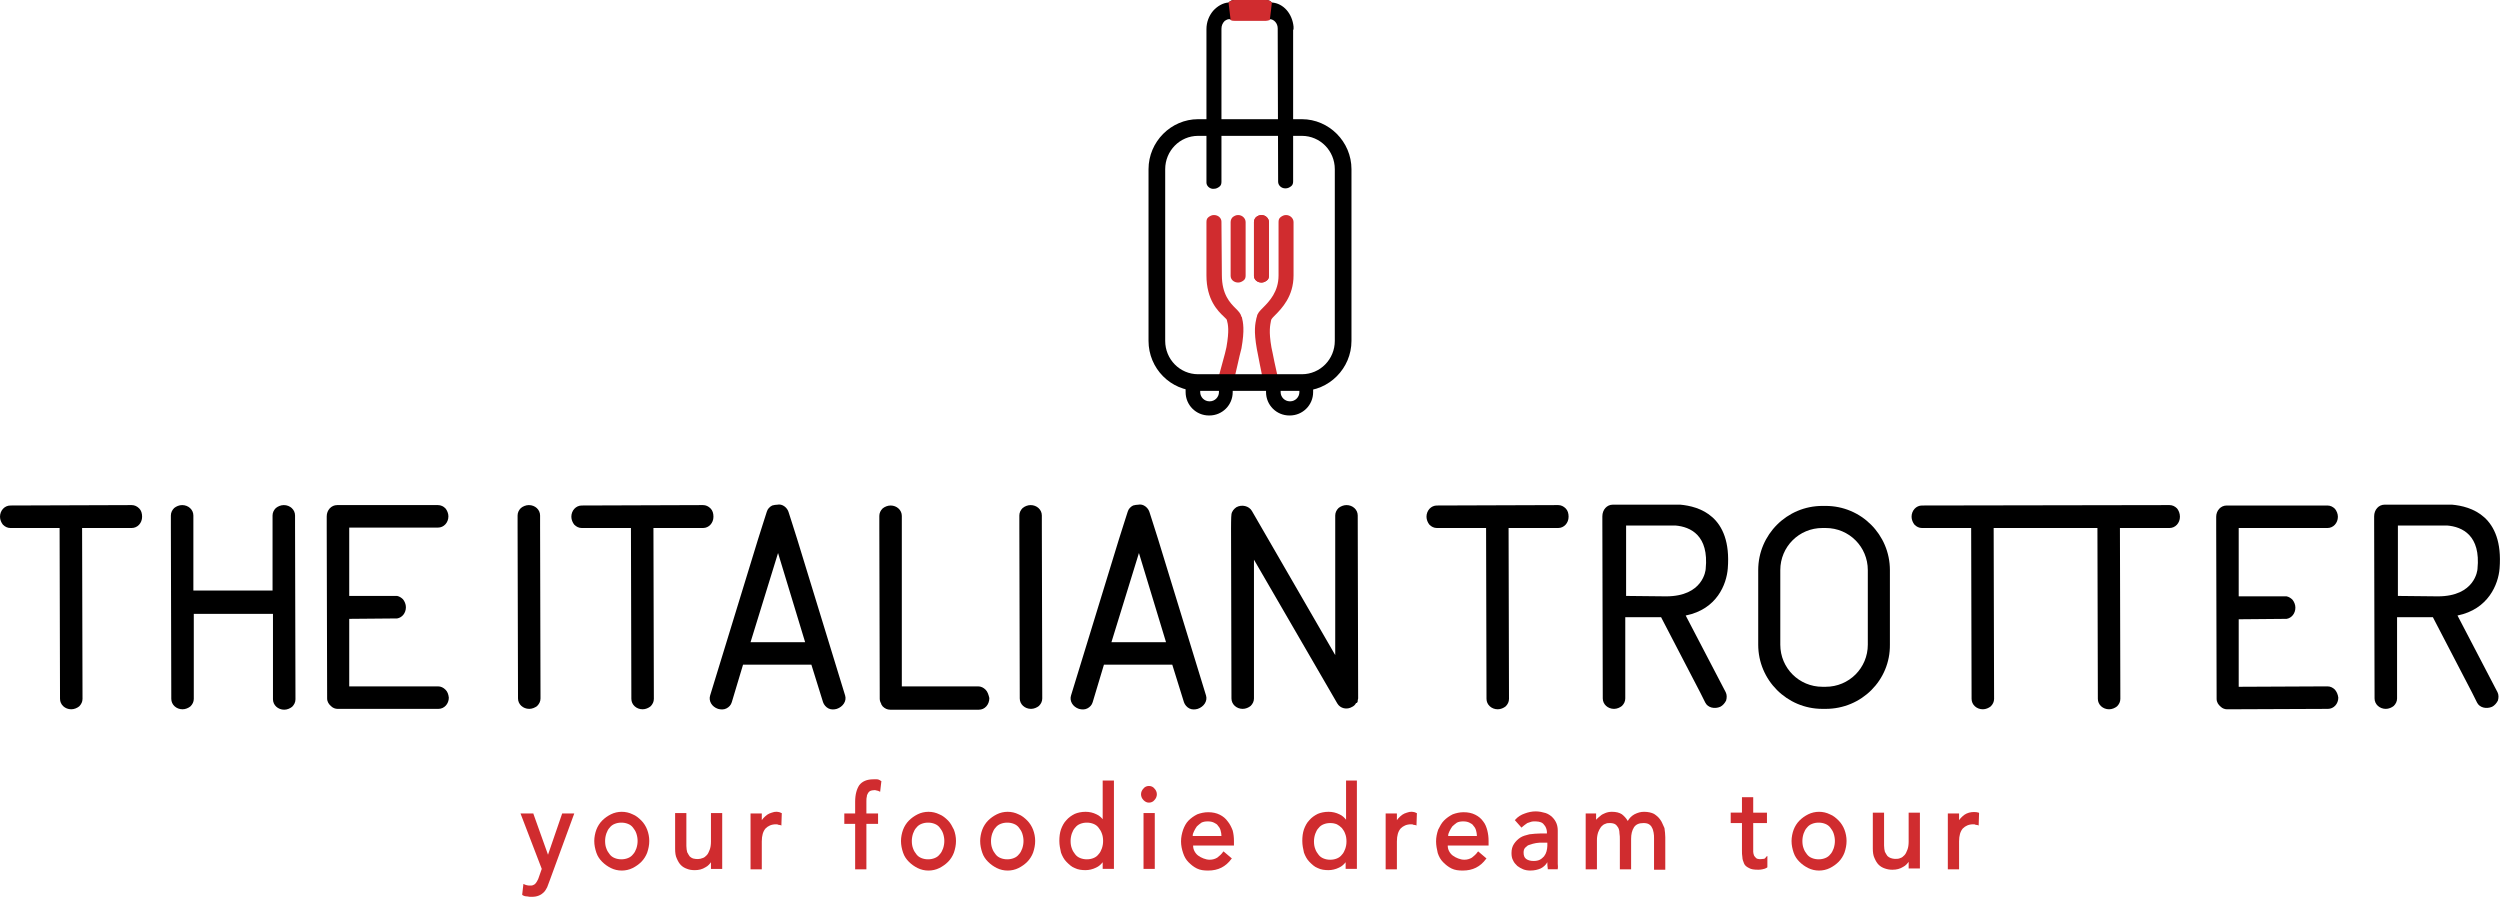 <?xml version="1.0" encoding="utf-8"?>
<!-- Generator: Adobe Illustrator 24.0.3, SVG Export Plug-In . SVG Version: 6.00 Build 0)  -->
<svg version="1.1" id="Livello_1" xmlns="http://www.w3.org/2000/svg" xmlns:xlink="http://www.w3.org/1999/xlink" x="0px" y="0px"
	 viewBox="0 0 599.9 215.2" style="enable-background:new 0 0 599.9 215.2;" xml:space="preserve">
<style type="text/css">
	.st0{fill:#D02C2F;}
	.st1{fill:#010202;}
	.st2{fill:#FFFFFF;}
</style>
<g>
	<g>
		<path class="st0" d="M304.5,53.3c0-0.9-0.8-1.7-1.8-1.7h0c-0.5,0-0.9,0.2-1.3,0.5c-0.3,0.3-0.5,0.7-0.5,1.2l0,12.9
			c0,0.9,0.8,1.6,1.8,1.6c0.5,0,0.9-0.2,1.3-0.5c0.4-0.3,0.5-0.7,0.5-1.2L304.5,53.3z"/>
		<path d="M310.4,7.1c0-0.2,0-0.5,0-0.7c-0.3-3.1-2.4-5.6-5.2-5.8c-0.4-0.4-0.9-0.6-1.4-0.6h-7.6c-0.5,0-1,0.2-1.4,0.6
			c-1.4,0.1-2.7,0.9-3.7,2c-1,1.2-1.6,2.7-1.6,4.4v36.4c0,0.2,0,0.3,0,0.4c0,0.8,0.7,1.4,1.4,1.5c0,0,0,0,0,0c0.1,0,0.2,0,0.3,0
			c0,0,0.1,0,0.1,0c0,0,0,0,0,0s0,0,0,0c0.5,0,0.9-0.2,1.3-0.5c0.4-0.3,0.5-0.7,0.5-1.2l0-32.2l0-4.5c0-0.8,0.3-1.4,0.8-1.9
			c0.3-0.2,0.7-0.4,1-0.4c0.1,0,0.1,0,0.2,0c0.3,0.2,0.6,0.2,0.9,0.2h7.6c0.3,0,0.6-0.1,0.9-0.2c0,0,0.1,0,0.2,0c1,0,1.9,1,1.9,2.2
			l0.1,36.8c0,0.9,0.8,1.6,1.7,1.6c0,0,0,0,0.1,0c0,0,0,0,0,0c0,0,0,0,0,0c0.5,0,0.9-0.2,1.3-0.5c0.4-0.3,0.5-0.7,0.5-1.2V7.1z"/>
		<path class="st0" d="M298.9,53.3c0-0.9-0.8-1.7-1.8-1.7h0c-0.5,0-0.9,0.2-1.3,0.5c-0.3,0.3-0.5,0.7-0.5,1.2l0,12.9
			c0,0.9,0.8,1.6,1.8,1.6c0.5,0,0.9-0.2,1.3-0.5c0.4-0.3,0.5-0.7,0.5-1.2L298.9,53.3z"/>
		<path d="M311.8,92.5l0,1.6c0,1.2-1,2.2-2.2,2.2h-0.1c-1.2,0-2.2-1-2.2-2.2l0-1.5c0,0,0-0.1,0-0.1h-3.5c0,0.1,0,0.2,0,0.3
			c0,0.1,0,0.2,0,0.4c0,0.1,0,0.2,0,0.2l0,0.7c0,3.1,2.5,5.6,5.6,5.6h0.1c3.1,0,5.6-2.5,5.6-5.6l0-1.6H311.8z"/>
		<path d="M292.5,92.5l0,1.6c0,1.2-1,2.2-2.2,2.2h-0.1c-1.2,0-2.2-1-2.2-2.2l0-1.5c0,0,0-0.1,0-0.1h-3.5c0,0.1,0,0.2,0,0.3
			c0,0.1,0,0.2,0,0.4c0,0.1,0,0.2,0,0.2l0,0.7c0,3.1,2.5,5.6,5.6,5.6h0.1c3.1,0,5.6-2.5,5.6-5.6l0-1.6H292.5z"/>
		<path class="st0" d="M304.5,53.3c0-0.9-0.8-1.7-1.8-1.7h0c-0.5,0-0.9,0.2-1.3,0.5c-0.3,0.3-0.5,0.7-0.5,1.2l0,12.9
			c0,0.9,0.8,1.6,1.8,1.6c0.5,0,0.9-0.2,1.3-0.5c0.4-0.3,0.5-0.7,0.5-1.2L304.5,53.3z"/>
		<path class="st0" d="M297.9,76c-0.2-0.8-0.7-1.3-1.4-2c-1.3-1.3-3.3-3.3-3.3-8l-0.1-12.8c0-0.9-0.8-1.6-1.8-1.6
			c-0.5,0-0.9,0.2-1.3,0.5c-0.4,0.3-0.5,0.7-0.5,1.2l0,12.8c0,5.8,2.7,8.5,4.2,9.9c0.1,0.1,0.5,0.5,0.6,0.6l0.1,0.2
			c0.3,1.1,0.6,2.5-0.1,6.5c-0.1,0.5-0.5,2.2-1,3.9l0,0c-0.7,2.5-1.2,4.4-1.3,5.1l0,0.2l0.2,0.1c0.7,0.3,1.6,0.3,2.4,0.4
			c0.3,0,0.6,0,0.9,0.1l0.3,0l0-0.3c0.1-0.7,0.6-2.9,1.1-5c0.4-1.8,0.8-3.5,1-4.2c0.8-4.5,0.4-6.2,0.1-7.5L297.9,76z"/>
		<path class="st0" d="M305.8,86.8c-0.3-1.6-0.6-2.9-0.7-3.4c-0.7-4-0.3-5.4-0.1-6.5l0.1-0.3c0.1-0.2,0.5-0.6,0.8-0.9
			c1.7-1.7,4.5-4.6,4.5-9.6l0-12.8c0-0.9-0.8-1.7-1.8-1.7c-0.5,0-0.9,0.2-1.3,0.5c-0.4,0.3-0.5,0.7-0.5,1.2l0,12.8
			c0,3.9-2.2,6.2-3.7,7.7c-0.8,0.8-1.4,1.4-1.5,2.2l-0.1,0.3c-0.3,1.4-0.7,3,0.1,7.5c0.1,0.6,0.4,1.9,0.7,3.6c0.4,2.1,0.9,4.3,1,5
			l0,0.3l0.3,0c0.9-0.1,1.8-0.3,2.8-0.5l0.5-0.1l0-0.3C306.7,91,306.2,88.5,305.8,86.8"/>
		<path d="M312.4,28.6h-24.9c-6.5,0-11.9,5.4-11.9,12v41.2c0,6.6,5.3,12,11.9,12h24.9c6.5,0,11.9-5.4,11.9-12V40.6
			C324.3,34,318.9,28.6,312.4,28.6 M320.3,40.6v41.2c0,4.4-3.5,8-7.9,8h-24.9c-4.4,0-7.9-3.6-7.9-8V65.9V40.6c0-4.4,3.5-8,7.9-8
			h24.9C316.8,32.6,320.3,36.2,320.3,40.6"/>
		<path class="st0" d="M305.2,0.6c-0.4-0.5-0.9-0.6-1.4-0.6h-7.6c-0.5,0-1,0.2-1.4,0.6c0,0,0.5,4.2,0.5,4.2c0.3,0.2,0.6,0.2,0.9,0.2
			h7.6c0.3,0,0.6-0.1,0.9-0.2C304.7,4.8,305.2,0.9,305.2,0.6"/>
	</g>
	<g>
		<g>
			<path class="st0" d="M131.5,205.1l-3.5-9.8l0-0.1h-3.1l5.1,13.3l-0.7,2c-0.1,0.3-0.2,0.6-0.4,0.9c-0.1,0.2-0.3,0.5-0.4,0.6
				c-0.2,0.2-0.3,0.3-0.6,0.4c-0.2,0.1-0.5,0.1-0.8,0.1c-0.4,0-0.9-0.1-1.3-0.3l-0.2-0.1l-0.3,2.6l0.1,0.1c0.3,0.2,0.7,0.3,1.1,0.3
				c0.4,0.1,0.7,0.1,1.1,0.1c0.7,0,1.2-0.1,1.7-0.3c0.5-0.2,0.9-0.5,1.2-0.8c0.3-0.3,0.6-0.8,0.8-1.2c0.2-0.5,0.4-1,0.6-1.6
				l5.9-16.1h-2.9L131.5,205.1z"/>
			<path class="st0" d="M153,201.8c0,0.6-0.1,1.2-0.3,1.8c-0.2,0.5-0.4,1-0.8,1.4c-0.3,0.4-0.7,0.7-1.2,0.9s-1,0.3-1.6,0.3
				c-0.6,0-1.1-0.1-1.6-0.3c-0.5-0.2-0.9-0.5-1.2-0.9c-0.3-0.4-0.6-0.8-0.8-1.4c-0.2-0.5-0.3-1.1-0.3-1.8c0-0.6,0.1-1.2,0.3-1.8
				c0.2-0.5,0.4-1,0.8-1.4c0.3-0.4,0.7-0.7,1.2-0.9c0.5-0.2,1-0.3,1.6-0.3c0.6,0,1.1,0.1,1.6,0.3c0.5,0.2,0.9,0.5,1.2,0.9
				c0.3,0.4,0.6,0.8,0.8,1.4C152.9,200.6,153,201.2,153,201.8 M153.9,196.9c-0.6-0.6-1.3-1.2-2.1-1.5c-0.8-0.4-1.7-0.6-2.6-0.6
				c-0.9,0-1.8,0.2-2.6,0.6c-0.8,0.4-1.5,0.9-2.1,1.5c-0.6,0.6-1.1,1.4-1.4,2.2c-0.3,0.8-0.5,1.8-0.5,2.7c0,1,0.2,1.9,0.5,2.8
				c0.3,0.9,0.8,1.6,1.4,2.2c0.6,0.6,1.3,1.1,2.1,1.5c0.8,0.4,1.7,0.6,2.6,0.6c0.9,0,1.8-0.2,2.6-0.6c0.8-0.4,1.5-0.9,2.1-1.5
				c0.6-0.6,1.1-1.4,1.4-2.2c0.3-0.9,0.5-1.8,0.5-2.8c0-1-0.2-1.9-0.5-2.7C155,198.3,154.5,197.5,153.9,196.9"/>
			<path class="st0" d="M170.6,202c0,0.7-0.1,1.4-0.3,1.9c-0.2,0.5-0.4,1-0.7,1.3c-0.3,0.3-0.6,0.6-1,0.7c-0.7,0.3-1.5,0.3-2.3,0.1
				c-0.3-0.1-0.6-0.3-0.8-0.5c-0.2-0.3-0.4-0.6-0.6-1c-0.1-0.4-0.2-0.9-0.2-1.5v-7.9h-2.7v8.6c0,0.9,0.1,1.7,0.4,2.3
				c0.3,0.7,0.6,1.2,1,1.6c0.4,0.4,0.9,0.7,1.5,0.9c0.5,0.2,1.1,0.3,1.8,0.3c1,0,1.8-0.2,2.6-0.7c0.6-0.3,1-0.8,1.3-1.2v1.6h2.7
				v-13.4h-2.7V202z"/>
			<path class="st0" d="M185.2,195c-0.4,0.1-0.8,0.3-1.1,0.5c-0.3,0.2-0.6,0.5-0.9,0.8c-0.1,0.2-0.3,0.3-0.4,0.5v-1.6h-2.7v13.4h2.7
				v-6.7c0-1.4,0.3-2.4,0.9-3.1c0.6-0.6,1.4-1,2.5-1c0.2,0,0.4,0,0.5,0.1c0.2,0,0.4,0.1,0.6,0.1l0.2,0.1l0.1-3l-0.1,0
				C186.8,194.7,186,194.7,185.2,195"/>
			<path class="st0" d="M210.4,187c-0.3,0-0.6,0-0.8,0c-1.6,0-2.7,0.5-3.4,1.4c-0.6,0.9-1,2.2-1,4v2.8h-2.6v2.5h2.6v10.9h2.7v-10.9
				h2.8v-2.5h-2.8v-2.8c0-0.5,0-0.9,0.1-1.2c0-0.3,0.1-0.6,0.3-0.9c0.1-0.2,0.3-0.4,0.5-0.5c0.2-0.1,0.6-0.2,1-0.2
				c0.2,0,0.4,0,0.6,0.1c0.2,0,0.4,0.1,0.6,0.2l0.2,0.1l0.3-2.6l-0.1,0C211,187.1,210.7,187,210.4,187"/>
			<path class="st0" d="M226.6,201.8c0,0.6-0.1,1.2-0.3,1.8c-0.2,0.5-0.4,1-0.8,1.4c-0.3,0.4-0.7,0.7-1.2,0.9
				c-0.5,0.2-1,0.3-1.6,0.3c-0.6,0-1.1-0.1-1.6-0.3c-0.5-0.2-0.9-0.5-1.2-0.9c-0.3-0.4-0.6-0.8-0.8-1.4c-0.2-0.5-0.3-1.1-0.3-1.8
				c0-0.6,0.1-1.2,0.3-1.8c0.2-0.5,0.4-1,0.8-1.4c0.3-0.4,0.7-0.7,1.2-0.9c0.5-0.2,1-0.3,1.6-0.3c0.6,0,1.1,0.1,1.6,0.3
				c0.5,0.2,0.9,0.5,1.2,0.9c0.3,0.4,0.6,0.8,0.8,1.4C226.5,200.6,226.6,201.2,226.6,201.8 M227.5,196.9c-0.6-0.6-1.3-1.2-2.1-1.5
				c-0.8-0.4-1.7-0.6-2.6-0.6c-0.9,0-1.8,0.2-2.6,0.6c-0.8,0.4-1.5,0.9-2.1,1.5c-0.6,0.6-1.1,1.4-1.4,2.2c-0.3,0.8-0.5,1.8-0.5,2.7
				c0,1,0.2,1.9,0.5,2.8c0.3,0.9,0.8,1.6,1.4,2.2c0.6,0.6,1.3,1.1,2.1,1.5c0.8,0.4,1.7,0.6,2.6,0.6c0.9,0,1.8-0.2,2.6-0.6
				c0.8-0.4,1.5-0.9,2.1-1.5c0.6-0.6,1.1-1.4,1.4-2.2c0.3-0.9,0.5-1.8,0.5-2.8c0-1-0.2-1.9-0.5-2.7
				C228.5,198.3,228.1,197.5,227.5,196.9"/>
			<path class="st0" d="M245.6,201.8c0,0.6-0.1,1.2-0.3,1.8c-0.2,0.5-0.4,1-0.8,1.4c-0.3,0.4-0.7,0.7-1.2,0.9
				c-0.5,0.2-1,0.3-1.6,0.3c-0.6,0-1.1-0.1-1.6-0.3c-0.5-0.2-0.9-0.5-1.2-0.9c-0.3-0.4-0.6-0.8-0.8-1.4c-0.2-0.5-0.3-1.1-0.3-1.8
				c0-0.6,0.1-1.2,0.3-1.8c0.2-0.5,0.4-1,0.8-1.4c0.3-0.4,0.7-0.7,1.2-0.9c0.5-0.2,1-0.3,1.6-0.3c0.6,0,1.1,0.1,1.6,0.3
				c0.5,0.2,0.9,0.5,1.2,0.9c0.3,0.4,0.6,0.8,0.8,1.4C245.5,200.6,245.6,201.2,245.6,201.8 M246.5,196.9c-0.6-0.6-1.3-1.2-2.1-1.5
				c-0.8-0.4-1.7-0.6-2.6-0.6c-0.9,0-1.8,0.2-2.6,0.6c-0.8,0.4-1.5,0.9-2.1,1.5c-0.6,0.6-1.1,1.4-1.4,2.2c-0.3,0.8-0.5,1.8-0.5,2.7
				c0,1,0.2,1.9,0.5,2.8c0.3,0.9,0.8,1.6,1.4,2.2c0.6,0.6,1.3,1.1,2.1,1.5c0.8,0.4,1.7,0.6,2.6,0.6c0.9,0,1.8-0.2,2.6-0.6
				c0.8-0.4,1.5-0.9,2.1-1.5c0.6-0.6,1.1-1.4,1.4-2.2c0.3-0.9,0.5-1.8,0.5-2.8c0-1-0.2-1.9-0.5-2.7S247.1,197.5,246.5,196.9"/>
			<path class="st0" d="M260.8,206.2c-0.6,0-1.1-0.1-1.6-0.3c-0.5-0.2-0.9-0.5-1.2-0.9c-0.3-0.4-0.6-0.8-0.8-1.4
				c-0.2-0.5-0.3-1.1-0.3-1.8c0-0.6,0.1-1.2,0.3-1.8c0.2-0.5,0.4-1,0.8-1.4c0.3-0.4,0.7-0.7,1.2-0.9c0.5-0.2,1-0.3,1.6-0.3
				c0.6,0,1.1,0.1,1.6,0.3c0.5,0.2,0.9,0.5,1.2,0.9c0.3,0.4,0.6,0.8,0.8,1.4c0.2,0.5,0.3,1.1,0.3,1.8s-0.1,1.2-0.3,1.8
				c-0.2,0.5-0.4,1-0.8,1.4c-0.3,0.4-0.7,0.7-1.2,0.9C261.9,206.1,261.4,206.2,260.8,206.2 M264.7,196.7c-0.4-0.5-0.9-1-1.6-1.3
				c-0.8-0.4-1.7-0.6-2.6-0.6c-1,0-1.9,0.2-2.6,0.5c-0.8,0.4-1.5,0.9-2,1.5c-0.6,0.6-1,1.4-1.3,2.2c-0.3,0.9-0.4,1.8-0.4,2.8
				s0.2,1.9,0.4,2.8c0.3,0.8,0.7,1.6,1.3,2.2c0.6,0.6,1.2,1.2,2,1.5c0.8,0.4,1.7,0.5,2.6,0.5c0.8,0,1.7-0.2,2.5-0.6
				c0.7-0.3,1.2-0.8,1.6-1.3v1.6h2.7v-21.2h-2.7V196.7z"/>
			<path class="st0" d="M275.7,188.6c-0.5,0-1,0.2-1.3,0.6c-0.4,0.4-0.6,0.9-0.6,1.4c0,0.5,0.2,1,0.6,1.4c0.4,0.4,0.8,0.6,1.3,0.6
				s1-0.2,1.3-0.6c0.4-0.4,0.6-0.9,0.6-1.4s-0.2-1-0.6-1.4C276.7,188.8,276.2,188.6,275.7,188.6"/>
			<rect x="274.4" y="195.1" class="st0" width="2.7" height="13.4"/>
			<path class="st0" d="M286.2,200.6c0-0.4,0.1-0.7,0.3-1.1c0.2-0.4,0.4-0.8,0.7-1.2c0.3-0.3,0.7-0.6,1.1-0.9
				c0.4-0.2,0.9-0.3,1.5-0.3c0.6,0,1.1,0.1,1.5,0.3c0.4,0.2,0.8,0.4,1,0.8c0.3,0.3,0.5,0.7,0.6,1.1c0.1,0.4,0.2,0.8,0.2,1.3H286.2z
				 M294.6,197.1c-0.5-0.7-1.1-1.2-1.9-1.6c-0.8-0.4-1.7-0.6-2.8-0.6c-0.9,0-1.8,0.2-2.6,0.5c-0.8,0.4-1.5,0.9-2.1,1.5
				c-0.6,0.6-1,1.4-1.3,2.2c-0.3,0.9-0.5,1.8-0.5,2.8c0,1,0.2,1.9,0.5,2.8c0.3,0.9,0.7,1.6,1.3,2.2c0.6,0.6,1.2,1.1,2,1.5
				c0.8,0.4,1.7,0.5,2.7,0.5c2.4,0,4.2-0.9,5.6-2.8l0.1-0.1l-2-1.7l-0.1,0.1c-0.4,0.6-0.9,1-1.4,1.4c-0.5,0.3-1.1,0.5-1.8,0.5
				c-0.5,0-1-0.1-1.5-0.3c-0.5-0.2-0.9-0.4-1.3-0.7c-0.4-0.3-0.7-0.7-0.9-1.1c-0.2-0.4-0.3-0.8-0.3-1.3h9.8v-1.1
				c0-0.9-0.1-1.7-0.3-2.5C295.5,198.5,295.1,197.7,294.6,197.1"/>
			<path class="st0" d="M322,198.7c0.3,0.4,0.6,0.8,0.8,1.4c0.2,0.5,0.3,1.1,0.3,1.8s-0.1,1.2-0.3,1.8c-0.2,0.5-0.4,1-0.8,1.4
				c-0.3,0.4-0.7,0.7-1.2,0.9c-0.5,0.2-1,0.3-1.6,0.3c-0.6,0-1.1-0.1-1.6-0.3c-0.5-0.2-0.9-0.5-1.2-0.9c-0.3-0.4-0.6-0.8-0.8-1.4
				c-0.2-0.5-0.3-1.1-0.3-1.8c0-0.6,0.1-1.2,0.3-1.8c0.2-0.5,0.4-1,0.8-1.4c0.3-0.4,0.7-0.7,1.2-0.9c0.5-0.2,1-0.3,1.6-0.3
				c0.6,0,1.1,0.1,1.6,0.3C321.2,198,321.6,198.3,322,198.7 M323,196.7c-0.4-0.5-0.9-1-1.6-1.3c-0.8-0.4-1.7-0.6-2.6-0.6
				c-1,0-1.9,0.2-2.6,0.5c-0.8,0.4-1.5,0.9-2,1.5c-0.6,0.6-1,1.4-1.3,2.2c-0.3,0.9-0.4,1.8-0.4,2.8c0,1,0.2,1.9,0.4,2.8
				c0.3,0.8,0.7,1.6,1.3,2.2c0.6,0.6,1.2,1.2,2,1.5c0.8,0.4,1.7,0.5,2.6,0.5c0.8,0,1.7-0.2,2.5-0.6c0.7-0.3,1.2-0.8,1.6-1.3v1.6h2.7
				v-21.2H323V196.7z"/>
			<path class="st0" d="M337.6,195c-0.4,0.1-0.8,0.3-1.1,0.5c-0.3,0.2-0.6,0.5-0.9,0.8c-0.1,0.2-0.3,0.3-0.4,0.5v-1.6h-2.7v13.4h2.7
				v-6.7c0-1.4,0.3-2.4,0.9-3.1c0.6-0.6,1.4-1,2.5-1c0.2,0,0.4,0,0.5,0.1c0.2,0,0.4,0.1,0.6,0.1l0.2,0.1l0.1-3l-0.1,0
				C339.2,194.7,338.4,194.7,337.6,195"/>
			<path class="st0" d="M347.5,200.6c0-0.4,0.1-0.7,0.3-1.1c0.2-0.4,0.4-0.8,0.7-1.2c0.3-0.3,0.7-0.6,1.1-0.9
				c0.4-0.2,0.9-0.3,1.5-0.3c0.6,0,1.1,0.1,1.5,0.3c0.4,0.2,0.8,0.4,1,0.8c0.3,0.3,0.5,0.7,0.6,1.1c0.1,0.4,0.2,0.8,0.2,1.3H347.5z
				 M355.9,197.1c-0.5-0.7-1.1-1.2-1.9-1.6c-0.8-0.4-1.7-0.6-2.8-0.6c-0.9,0-1.8,0.2-2.6,0.5c-0.8,0.4-1.5,0.9-2.1,1.5
				c-0.6,0.6-1,1.4-1.4,2.2c-0.3,0.9-0.5,1.8-0.5,2.8c0,1,0.2,1.9,0.4,2.8c0.3,0.9,0.7,1.6,1.3,2.2c0.6,0.6,1.2,1.1,2,1.5
				c0.8,0.4,1.7,0.5,2.7,0.5c2.4,0,4.2-0.9,5.6-2.8l0.1-0.1l-2-1.7l-0.1,0.1c-0.4,0.6-0.9,1-1.4,1.4c-0.5,0.3-1.1,0.5-1.8,0.5
				c-0.5,0-1-0.1-1.5-0.3c-0.5-0.2-0.9-0.4-1.3-0.7c-0.4-0.3-0.7-0.7-0.9-1.1c-0.2-0.4-0.3-0.8-0.3-1.3h9.8v-1.1
				c0-0.9-0.1-1.7-0.3-2.5C356.7,198.5,356.4,197.7,355.9,197.1"/>
			<path class="st0" d="M371.3,202.3v0.7c0,0.4-0.1,0.9-0.2,1.3c-0.1,0.4-0.3,0.8-0.6,1.2c-0.3,0.3-0.6,0.6-1,0.8
				c-0.4,0.2-0.9,0.3-1.5,0.3c-0.8,0-1.4-0.2-1.8-0.5c-0.4-0.3-0.6-0.8-0.6-1.5c0-0.5,0.1-0.9,0.4-1.2c0.3-0.3,0.6-0.6,1.1-0.7
				c0.5-0.2,1-0.3,1.5-0.4s1.1-0.1,1.7-0.1H371.3z M373.8,207.3c0-0.4,0-0.8,0-1.3v-6.7c0-0.6-0.1-1.2-0.3-1.7c-0.2-0.5-0.5-1-1-1.5
				c-0.4-0.4-1-0.8-1.6-1c-0.7-0.2-1.5-0.4-2.4-0.4c-0.9,0-1.8,0.2-2.6,0.5c-0.9,0.3-1.7,0.8-2.3,1.5l-0.1,0.1l1.6,1.8l0.1-0.1
				c0.2-0.2,0.4-0.3,0.6-0.5c0.2-0.2,0.5-0.3,0.7-0.5c0.3-0.1,0.6-0.2,0.9-0.3c0.3-0.1,0.7-0.1,1.1-0.1c0.5,0,0.9,0.1,1.2,0.2
				c0.3,0.1,0.6,0.3,0.8,0.6c0.2,0.2,0.4,0.5,0.5,0.8c0.1,0.3,0.2,0.6,0.2,0.9v0.4h-1.5c-0.9,0-1.8,0.1-2.7,0.2
				c-0.8,0.2-1.6,0.4-2.2,0.8c-0.6,0.4-1.1,0.9-1.5,1.5c-0.4,0.6-0.6,1.3-0.6,2.2c0,0.7,0.1,1.3,0.4,1.8c0.2,0.5,0.6,0.9,1,1.3
				c0.4,0.3,0.9,0.6,1.4,0.8c0.5,0.2,1.1,0.3,1.7,0.3c1,0,1.8-0.2,2.5-0.5c0.6-0.3,1.2-0.8,1.6-1.5c0,0.5,0,1,0.1,1.5l0,0.2h2.4
				l0-0.2C373.9,208,373.8,207.7,373.8,207.3"/>
			<path class="st0" d="M398.4,196.7c-0.4-0.6-0.9-1-1.5-1.4c-0.6-0.3-1.4-0.5-2.4-0.5c-0.8,0-1.5,0.2-2.3,0.6
				c-0.7,0.4-1.2,0.9-1.6,1.6c-0.4-0.7-0.9-1.2-1.4-1.6c-0.6-0.4-1.4-0.6-2.4-0.6c-0.6,0-1.1,0.1-1.6,0.3c-0.5,0.2-0.9,0.4-1.2,0.7
				c-0.4,0.3-0.6,0.5-0.9,0.8c-0.1,0.1-0.1,0.1-0.1,0.2v-1.6h-2.5v13.4h2.7v-7c0-0.7,0.1-1.3,0.3-1.9c0.2-0.5,0.4-0.9,0.7-1.3
				c0.3-0.3,0.6-0.6,1-0.7c0.4-0.2,0.7-0.2,1.1-0.2c0.5,0,1,0.1,1.3,0.3c0.3,0.2,0.5,0.5,0.7,0.8c0.2,0.4,0.3,0.8,0.3,1.3
				c0.1,0.5,0.1,1.1,0.1,1.7v7h2.7v-7.3c0-1.1,0.2-2,0.7-2.8c0.5-0.7,1.2-1,2.3-1c0.5,0,1,0.1,1.3,0.3c0.3,0.2,0.6,0.5,0.7,0.8
				c0.2,0.3,0.3,0.7,0.4,1.2c0.1,0.5,0.1,0.9,0.1,1.4v7.5h2.7v-7.8c0-0.7-0.1-1.5-0.2-2.2C399,197.9,398.8,197.2,398.4,196.7"/>
			<path class="st0" d="M423.1,206.1c-0.7,0.1-1.4,0.1-1.7-0.2c-0.2-0.2-0.4-0.4-0.5-0.6c-0.1-0.3-0.2-0.6-0.2-0.9
				c0-0.4,0-0.7,0-1.1v-5.8h3.3v-2.5h-3.3v-3.7H418v3.7h-2.7v2.5h2.7v6.6c0,0.5,0,1.1,0.1,1.6c0,0.5,0.2,1,0.4,1.5
				c0.2,0.5,0.6,0.8,1.2,1.1c0.5,0.3,1.2,0.4,2.2,0.4c0.2,0,0.6,0,1-0.1c0.5-0.1,0.8-0.2,1.1-0.4l0.1-0.1v-2.7l-0.3,0.2
				C423.6,206,423.4,206.1,423.1,206.1"/>
			<path class="st0" d="M440.3,201.8c0,0.6-0.1,1.2-0.3,1.8c-0.2,0.5-0.4,1-0.8,1.4c-0.3,0.4-0.7,0.7-1.2,0.9
				c-0.5,0.2-1,0.3-1.6,0.3c-0.6,0-1.1-0.1-1.6-0.3s-0.9-0.5-1.2-0.9c-0.3-0.4-0.6-0.8-0.8-1.4c-0.2-0.5-0.3-1.1-0.3-1.8
				c0-0.6,0.1-1.2,0.3-1.8c0.2-0.5,0.4-1,0.8-1.4c0.3-0.4,0.7-0.7,1.2-0.9c0.5-0.2,1-0.3,1.6-0.3c0.6,0,1.1,0.1,1.6,0.3
				c0.5,0.2,0.9,0.5,1.2,0.9c0.3,0.4,0.6,0.8,0.8,1.4C440.2,200.6,440.3,201.2,440.3,201.8 M441.2,196.9c-0.6-0.6-1.3-1.2-2.1-1.5
				c-0.8-0.4-1.7-0.6-2.6-0.6c-0.9,0-1.8,0.2-2.6,0.6c-0.8,0.4-1.5,0.9-2.1,1.5c-0.6,0.6-1.1,1.4-1.4,2.2c-0.3,0.8-0.5,1.8-0.5,2.7
				c0,1,0.2,1.9,0.5,2.8c0.3,0.9,0.8,1.6,1.4,2.2c0.6,0.6,1.3,1.1,2.1,1.5c0.8,0.4,1.7,0.6,2.6,0.6c0.9,0,1.8-0.2,2.6-0.6
				c0.8-0.4,1.5-0.9,2.1-1.5c0.6-0.6,1.1-1.4,1.4-2.2c0.3-0.9,0.5-1.8,0.5-2.8c0-1-0.2-1.9-0.5-2.7
				C442.3,198.3,441.8,197.5,441.2,196.9"/>
			<path class="st0" d="M458,202c0,0.7-0.1,1.4-0.3,1.9c-0.2,0.5-0.4,1-0.7,1.3c-0.3,0.3-0.6,0.6-1,0.7c-0.4,0.2-0.8,0.2-1.3,0.2
				c-0.3,0-0.7-0.1-1-0.2c-0.3-0.1-0.6-0.3-0.8-0.5c-0.2-0.3-0.4-0.6-0.6-1c-0.1-0.4-0.2-0.9-0.2-1.5v-7.9h-2.7v8.6
				c0,0.9,0.1,1.7,0.4,2.3c0.3,0.7,0.6,1.2,1,1.6c0.4,0.4,0.9,0.7,1.5,0.9c0.6,0.2,1.1,0.3,1.8,0.3c1,0,1.8-0.2,2.6-0.7
				c0.6-0.3,1-0.8,1.3-1.2v1.6h2.7v-13.4H458V202z"/>
			<path class="st0" d="M474.8,195c-0.7-0.2-1.5-0.2-2.3,0c-0.4,0.1-0.8,0.3-1.1,0.5c-0.3,0.2-0.6,0.5-0.9,0.8
				c-0.1,0.2-0.3,0.3-0.4,0.5v-1.6h-2.7v13.4h2.7v-6.7c0-1.4,0.3-2.4,0.9-3.1c0.6-0.6,1.4-1,2.5-1c0.2,0,0.4,0,0.5,0.1
				c0.2,0,0.4,0.1,0.6,0.1l0.2,0.1l0.1-3L474.8,195z"/>
		</g>
		<g>
			<path d="M33.4,122c-0.5-0.5-1.1-0.8-1.8-0.8l-29.1,0.1c-1.4,0-2.5,1.2-2.5,2.7c0,0.7,0.3,1.4,0.7,1.9c0.5,0.5,1.1,0.8,1.8,0.8
				l11.8,0l0.1,41c0,1.4,1.2,2.5,2.7,2.5c0.7,0,1.4-0.3,1.9-0.7c0.5-0.5,0.8-1.1,0.8-1.8l-0.1-41l11.9,0c1.4,0,2.5-1.2,2.5-2.7
				C34.1,123.2,33.9,122.5,33.4,122"/>
			<path d="M70.8,126.1L70.8,126.1l0-2.4c0-1.4-1.2-2.5-2.7-2.5c-0.7,0-1.4,0.3-1.9,0.7c-0.5,0.5-0.8,1.1-0.8,1.8l0,2.7h0l0,15.3
				l-19,0l0-15.6h0l0-2.4c0-1.4-1.2-2.5-2.7-2.5c-0.7,0-1.4,0.3-1.9,0.7c-0.5,0.5-0.8,1.1-0.8,1.8l0,2.7h0l0.1,41.3
				c0,1.4,1.2,2.5,2.7,2.5c0.7,0,1.4-0.3,1.9-0.7c0.5-0.5,0.8-1.1,0.8-1.8l0-20.4l19,0l0,20.5c0,1.4,1.2,2.5,2.7,2.5h0
				c0.7,0,1.4-0.3,1.9-0.7c0.5-0.5,0.8-1.1,0.8-1.8L70.8,126.1z"/>
			<path d="M106.9,165.5c-0.5-0.5-1.1-0.8-1.8-0.8l-6.1,0v0l-15.2,0l0-16.2l11.5-0.1c1.2-0.2,2.1-1.3,2.1-2.7v0
				c0-0.7-0.3-1.4-0.7-1.9c-0.4-0.4-0.9-0.7-1.4-0.8l-11.5,0l0-16.4l17.9,0v0l3.4,0c1.4,0,2.5-1.2,2.5-2.7c0-0.7-0.3-1.4-0.7-1.9
				c-0.5-0.5-1.1-0.8-1.8-0.8l-6.1,0v0l-18.1,0c-1.4,0-2.5,1.2-2.5,2.7c0,0,0,0,0,0.1s0,0,0,0l0,2.7h0l0.1,40.9c0,0.8,0.4,1.4,1,1.9
				c0.4,0.4,1,0.6,1.5,0.6h0.2h0c0,0,0,0,0,0l20.6,0v0l3.4,0c1.4,0,2.5-1.2,2.5-2.7v0C107.6,166.6,107.4,166,106.9,165.5"/>
			<path d="M129.6,126.1L129.6,126.1l0-2.4c0-1.4-1.2-2.5-2.7-2.5c-0.7,0-1.4,0.3-1.9,0.7c-0.5,0.5-0.8,1.1-0.8,1.8l0,2.7h0
				l0.1,41.2c0,1.4,1.2,2.5,2.7,2.5h0c0.7,0,1.4-0.3,1.9-0.7c0.5-0.5,0.8-1.1,0.8-1.8L129.6,126.1z"/>
			<path d="M170.5,122c-0.5-0.5-1.1-0.8-1.8-0.8l-29.1,0.1c-1.4,0-2.5,1.2-2.5,2.7c0,0.7,0.3,1.4,0.7,1.9c0.5,0.5,1.1,0.8,1.8,0.8
				l11.8,0l0.1,41c0,1.4,1.2,2.5,2.7,2.5c0.7,0,1.4-0.3,1.9-0.7c0.5-0.5,0.8-1.1,0.8-1.8l-0.1-41l11.9,0c1.4,0,2.5-1.2,2.5-2.7
				C171.2,123.2,171,122.5,170.5,122"/>
			<path d="M180.1,154.1l6.6-21.4l6.5,21.4L180.1,154.1z M202.8,166.9l-11.5-37.5l-1.3-4.1l-0.8-2.5c-0.2-0.6-0.7-1.2-1.3-1.5
				c-0.4-0.2-0.9-0.3-1.3-0.2c-0.5,0-0.9,0.1-1.3,0.2c-0.6,0.3-1.1,0.8-1.3,1.5l-0.8,2.5l-1.3,4.1l-11.5,37.5
				c-0.4,1.3,0.4,2.7,1.9,3.2h0c0.7,0.2,1.4,0.2,2-0.1c0.6-0.3,1.1-0.8,1.3-1.5l2.7-9l16.4,0l2.8,9c0.2,0.6,0.7,1.2,1.3,1.5
				c0.6,0.3,1.3,0.3,2,0.1h0C202.3,169.6,203.2,168.2,202.8,166.9"/>
			<path d="M236.5,165.5c-0.5-0.5-1.1-0.8-1.8-0.8l-18.3,0l0-38.5h0l0-2.4c0-1.4-1.2-2.5-2.7-2.5c-0.7,0-1.4,0.3-1.9,0.7
				c-0.5,0.5-0.8,1.1-0.8,1.8l0,2.7h0l0.1,41.2c0,0.5,0.2,0.9,0.4,1.3c0,0,0,0,0,0.1c0,0,0.1,0.1,0.1,0.1c0.1,0.1,0.1,0.2,0.2,0.3
				c0.5,0.5,1.1,0.8,1.8,0.8l21.3,0c1.4,0,2.5-1.2,2.5-2.8v0C237.2,166.7,237,166,236.5,165.5"/>
			<path d="M325.7,168.5c0.1-0.1,0.1-0.2,0.1-0.3c0,0,0,0,0-0.1c0,0,0,0,0-0.1c0-0.1,0.1-0.2,0.1-0.4c0-0.1,0-0.1,0-0.2
				c0,0,0-0.1,0-0.1l-0.1-43.6c0-1.4-1.2-2.5-2.7-2.5c-0.7,0-1.4,0.3-1.9,0.7c-0.5,0.5-0.8,1.1-0.8,1.8l0,33.5l-20-34.6
				c-0.7-1.2-2.4-1.6-3.7-0.9c-0.6,0.4-1.1,1-1.2,1.7c-0.1,0.5-0.1,3.3-0.1,3.3h0l0.1,40.9c0,1.4,1.2,2.5,2.7,2.5h0
				c0.7,0,1.4-0.3,1.9-0.7c0.5-0.5,0.8-1.1,0.8-1.8l0-33.3l20,34.5c0.7,1.2,2.3,1.6,3.6,0.8c0.4-0.2,0.7-0.5,0.9-0.9c0,0,0,0,0,0
				C325.6,168.7,325.7,168.6,325.7,168.5"/>
			<path d="M522.4,122c-0.5-0.5-1.1-0.8-1.8-0.8l-59.4,0.1c-1.4,0-2.5,1.2-2.5,2.7c0,0.7,0.3,1.4,0.7,1.9c0.5,0.5,1.1,0.8,1.8,0.8
				l11.8,0l0.1,41c0,1.4,1.2,2.5,2.7,2.5c0.7,0,1.4-0.3,1.9-0.7c0.5-0.5,0.8-1.1,0.8-1.8l-0.1-41l24.9,0l0.1,41
				c0,1.4,1.2,2.5,2.7,2.5c0.7,0,1.4-0.3,1.9-0.7c0.5-0.5,0.8-1.1,0.8-1.8l-0.1-41l11.9,0c1.4,0,2.5-1.2,2.5-2.7
				C523.1,123.2,522.8,122.5,522.4,122"/>
			<path d="M560.3,165.5c-0.5-0.5-1.1-0.8-1.8-0.8l-21.3,0.1l0-16.2l11.5-0.1c1.2-0.2,2.1-1.3,2.1-2.7v0c0-0.7-0.3-1.4-0.7-1.9
				c-0.4-0.4-0.9-0.7-1.4-0.8l-11.5,0l0-16.4l17.9,0v0l3.4,0c1.4,0,2.5-1.2,2.5-2.7c0-0.7-0.3-1.4-0.7-1.9c-0.5-0.5-1.1-0.8-1.8-0.8
				l-6.1,0v0l-18.1,0c-1.4,0-2.5,1.2-2.5,2.7c0,0,0,0,0,0.1s0,0,0,0l0,2.7h0l0.1,40.9c0,0.8,0.4,1.4,1,1.9c0.4,0.4,1,0.6,1.5,0.6
				l24.2-0.1c1.4,0,2.5-1.2,2.5-2.7v0C561,166.6,560.7,166,560.3,165.5"/>
			<path d="M437.3,126.7c-5.6,0-10.1,4.5-10.1,10.1v17.9c0,5.6,4.5,10.1,10.1,10.1h0.8c5.6,0,10.1-4.5,10.1-10.1v-17.9
				c0-5.6-4.5-10.1-10.1-10.1H437.3z M438.1,170.1h-0.8c-8.5,0-15.4-6.9-15.4-15.4v-17.9c0-8.5,6.9-15.4,15.4-15.4h0.8
				c8.5,0,15.4,6.9,15.4,15.4v17.9C453.6,163.2,446.7,170.1,438.1,170.1"/>
			<path d="M594.5,136.5c0,0.3-0.6,6.6-9.5,6.6l-9.6-0.1v-16.9l11.8,0C590.9,126.4,595.3,128.5,594.5,136.5 M599.8,136.4
				c1-12.7-7-14.9-11.4-15.3l-10.8,0c0,0,0,0,0,0l-5.4,0c-1.4,0-2.5,1.2-2.5,2.8c0,0,0,0,0,0.1c0,0,0,0,0,0v1.5l0.1,42.1
				c0,1.4,1.2,2.5,2.7,2.5c0.7,0,1.4-0.3,1.9-0.7c0.5-0.5,0.8-1.1,0.8-1.8l0-19.5l8.6,0l0.2,0.4v0l9.2,17.7c0,0,0,0,0,0l1.2,2.4
				c0.6,1.2,2.2,1.6,3.6,1c0.6-0.3,1.1-0.9,1.4-1.5c0.2-0.7,0.2-1.4-0.1-2l-9.6-18.4C597.1,146.2,599.5,140.2,599.8,136.4"/>
			<path d="M409.3,136.5c0,0.3-0.6,6.6-9.5,6.6l-9.6-0.1v-16.9l11.8,0C405.7,126.4,410.1,128.5,409.3,136.5 M414.6,136.4
				c1-12.7-7-14.9-11.4-15.3l-10.8,0c0,0,0,0,0,0l-5.4,0c-1.4,0-2.5,1.2-2.5,2.8c0,0,0,0,0,0.1c0,0,0,0,0,0v1.5l0.1,42.1
				c0,1.4,1.2,2.5,2.7,2.5c0.7,0,1.4-0.3,1.9-0.7c0.5-0.5,0.8-1.1,0.8-1.8l0-19.5l8.6,0l0.2,0.4v0l9.2,17.7c0,0,0,0,0,0l1.2,2.4
				c0.6,1.2,2.2,1.6,3.6,1c0.6-0.3,1.1-0.9,1.4-1.5c0.2-0.7,0.2-1.4-0.1-2l-9.6-18.4C412,146.2,414.3,140.2,414.6,136.4"/>
			<path d="M250,126.1L250,126.1l0-2.4c0-1.4-1.2-2.5-2.7-2.5c-0.7,0-1.4,0.3-1.9,0.7c-0.5,0.5-0.8,1.1-0.8,1.8l0,2.7h0l0.1,41.2
				c0,1.4,1.2,2.5,2.7,2.5h0c0.7,0,1.4-0.3,1.9-0.7c0.5-0.5,0.8-1.1,0.8-1.8L250,126.1z"/>
			<path d="M266.7,154.1l6.6-21.4l6.5,21.4L266.7,154.1z M289.4,166.9l-11.5-37.5l-1.3-4.1l-0.8-2.5c-0.2-0.6-0.7-1.2-1.3-1.5
				c-0.4-0.2-0.9-0.3-1.3-0.2c-0.5,0-0.9,0.1-1.3,0.2c-0.6,0.3-1.1,0.8-1.3,1.5l-0.8,2.5l-1.3,4.1l-11.5,37.5
				c-0.4,1.3,0.4,2.7,1.9,3.2h0c0.7,0.2,1.4,0.2,2-0.1c0.6-0.3,1.1-0.8,1.3-1.5l2.7-9l16.4,0l2.8,9c0.2,0.6,0.7,1.2,1.3,1.5
				c0.6,0.3,1.3,0.3,2,0.1h0C288.9,169.6,289.8,168.2,289.4,166.9"/>
			<path d="M375.7,122c-0.5-0.5-1.1-0.8-1.8-0.8l-29.1,0.1c-1.4,0-2.5,1.2-2.5,2.7c0,0.7,0.3,1.4,0.7,1.9c0.5,0.5,1.1,0.8,1.8,0.8
				l11.8,0l0.1,41c0,1.4,1.2,2.5,2.7,2.5c0.7,0,1.4-0.3,1.9-0.7c0.5-0.5,0.8-1.1,0.8-1.8l-0.1-41l11.9,0c1.4,0,2.5-1.2,2.5-2.7
				C376.4,123.2,376.2,122.5,375.7,122"/>
		</g>
	</g>
</g>
</svg>
